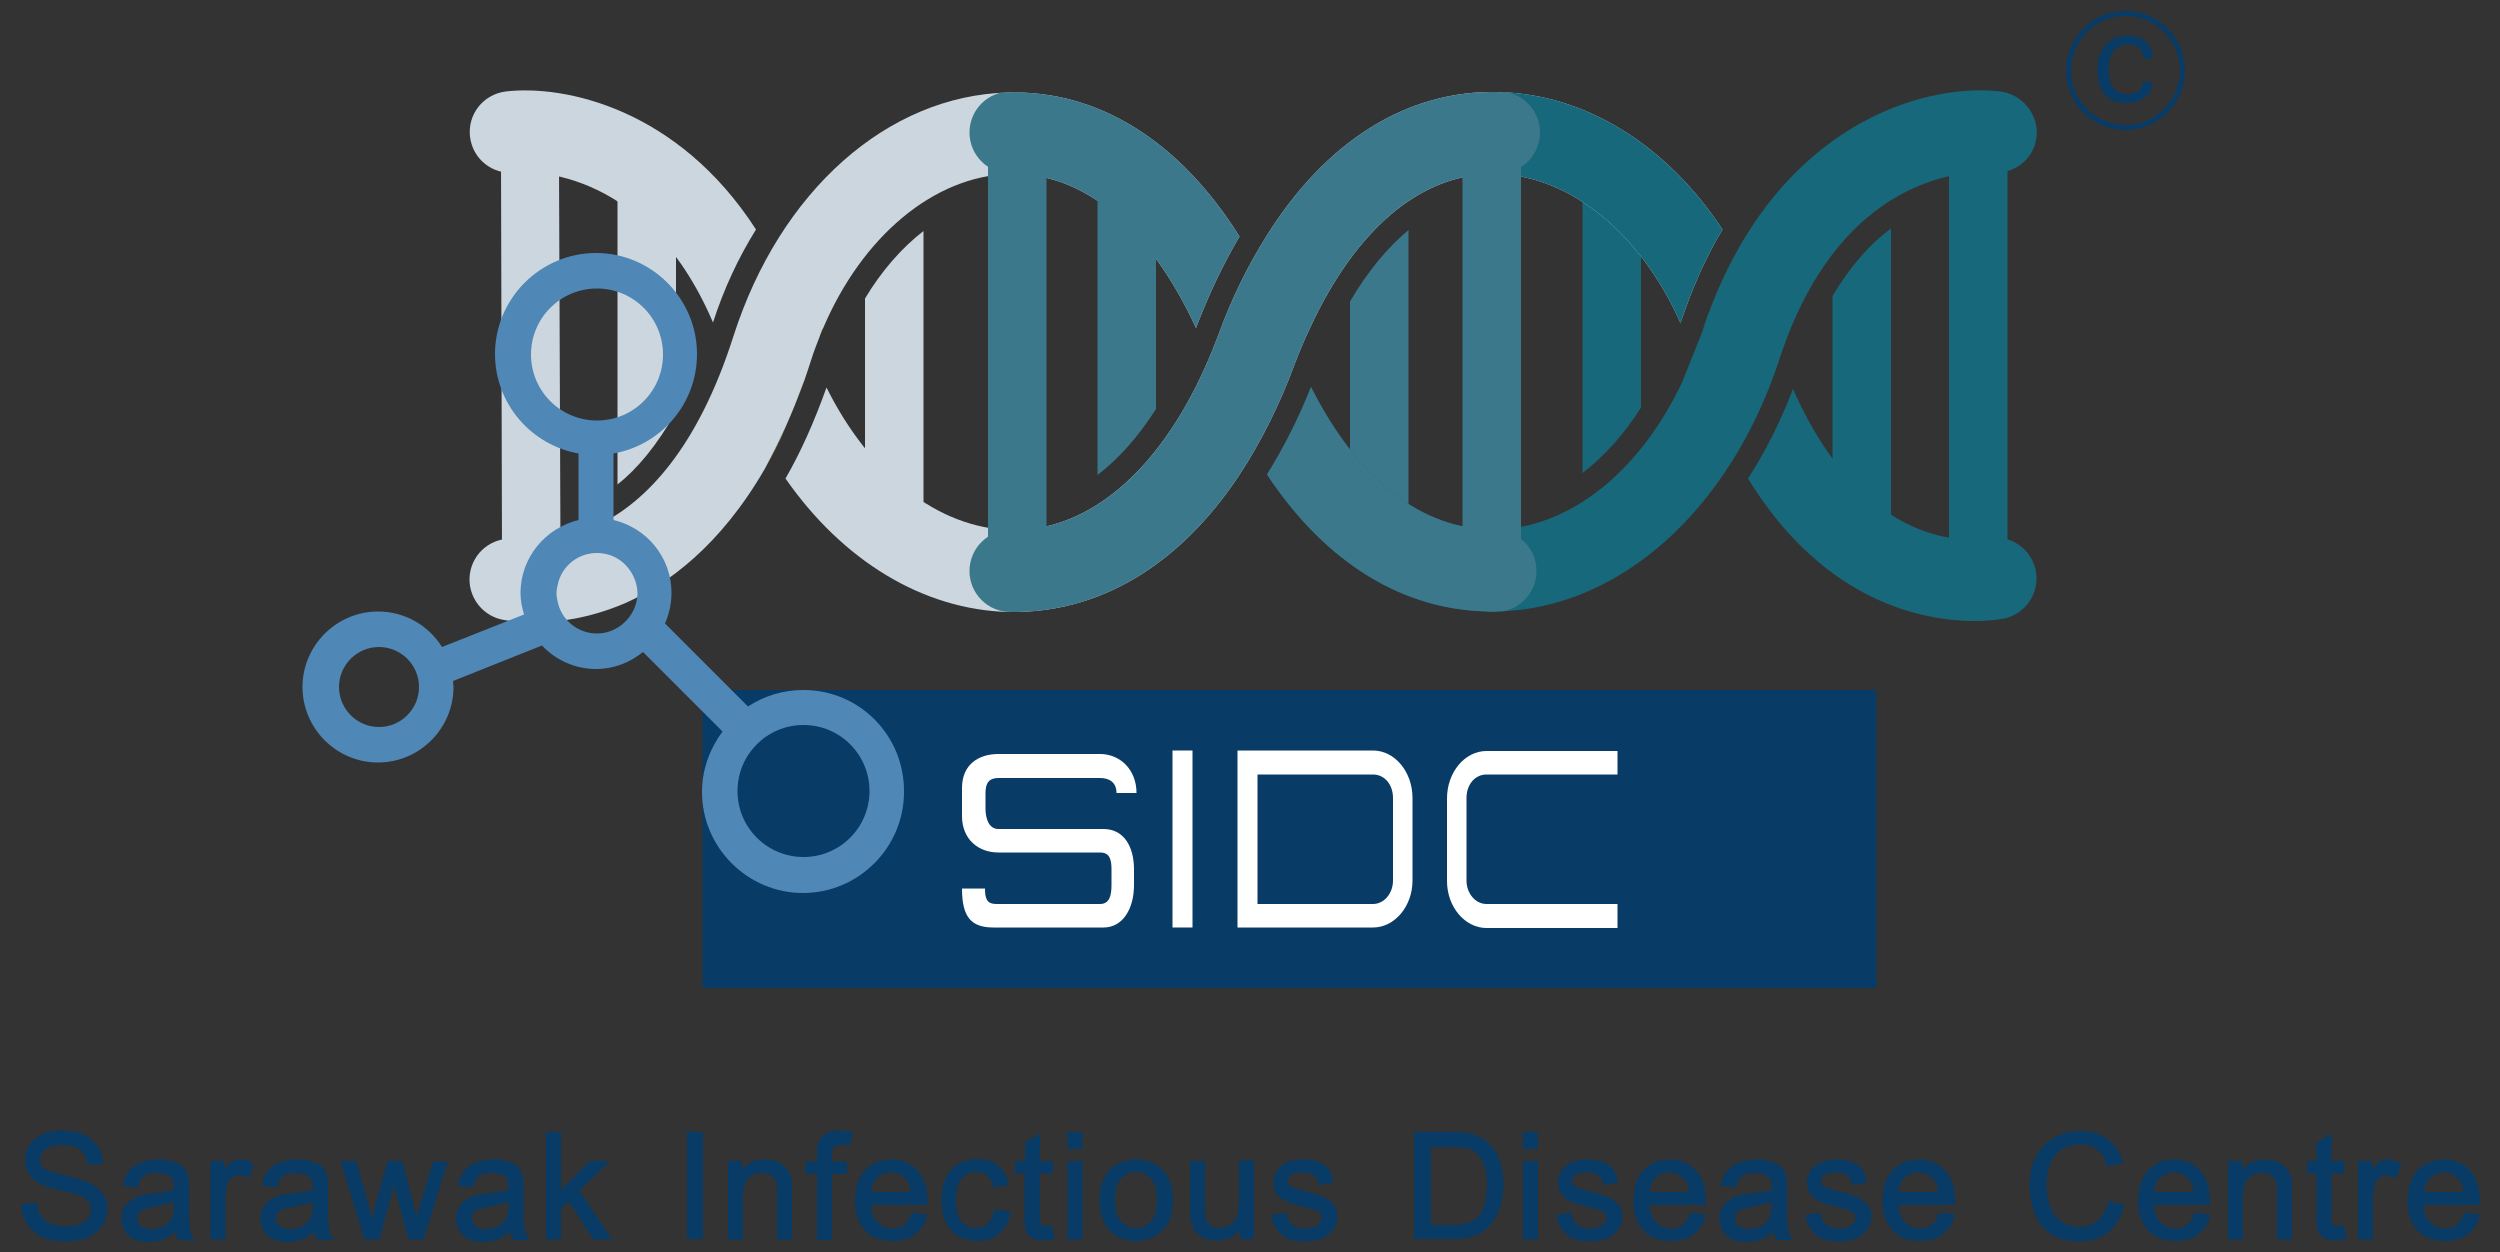 <?xml version="1.0" encoding="UTF-8"?> <!-- Generator: Adobe Illustrator 28.2.0, SVG Export Plug-In . SVG Version: 6.00 Build 0) --> <svg xmlns="http://www.w3.org/2000/svg" xmlns:xlink="http://www.w3.org/1999/xlink" version="1.1" id="Layer_1" x="0px" y="0px" viewBox="0 0 500 250.5" style="enable-background:new 0 0 500 250.5;" xml:space="preserve"><rect x="0" y="0" width="500" height="250.5" fill="#333333" stroke="none"/> <style type="text/css"> .st0{fill:#083B66;} .st1{fill:none;} .st2{fill:#CCD6DE;} .st3{fill:#3B788B;} .st4{fill:#17687A;} .st5{fill:#EEF24E;} .st6{clip-path:url(#SVGID_00000051361502963289856680000017083312212682540987_);fill:#3B788B;} .st7{clip-path:url(#SVGID_00000045619850816946661590000015454496254324265133_);fill:#3B788B;} .st8{clip-path:url(#SVGID_00000045619850816946661590000015454496254324265133_);fill:#17687A;} .st9{clip-path:url(#SVGID_00000085958913826047186680000005240008636309851839_);fill:#3B788B;} .st10{fill:#4F87B6;} .st11{fill:#FFFFFF;} </style> <rect x="140.5" y="138" class="st0" width="234.8" height="59.6"></rect> <g> <path class="st1" d="M123.5,96.9V46c-4.1-3.1-8-4.9-11.4-5.8v62.4C115.3,101.9,119.3,100.3,123.5,96.9z"></path> <path class="st1" d="M196.2,100.4V40.3c-4,1.1-7.9,3.1-11.6,5.9v48.4C188.3,97.4,192.2,99.4,196.2,100.4z"></path> <path class="st1" d="M264.4,71.6c1.7,3.8,3.6,7.2,5.5,10.3V60.2C268,63.7,266.1,67.4,264.4,71.6z"></path> <path class="st1" d="M316.5,94.6V46.2c-3.6-2.8-7.6-4.8-11.6-5.9v60.1C309,99.3,312.9,97.3,316.5,94.6z"></path> <path class="st1" d="M219.5,95V45.9c-3.7-3-7.6-5-11.6-5.9v60.6C212,99.7,215.8,97.8,219.5,95z"></path> <path class="st1" d="M167.5,71.1c1.6,3.8,3.4,7.2,5.5,10.4V59.6C170.9,63.1,169,67,167.5,71.1z"></path> <path class="st1" d="M236.7,71.6c-1.7-4.2-3.5-7.9-5.5-11.4v21.6C233.2,78.7,235,75.4,236.7,71.6z"></path> <path class="st1" d="M333.7,71.1c-1.5-4.2-3.3-8-5.5-11.5v21.9C330.2,78.3,332.1,74.9,333.7,71.1z"></path> <path class="st1" d="M140.2,71.3c-1.5-4.3-3.2-8-5.1-11.3v22.3C136.9,79.2,138.6,75.5,140.2,71.3z"></path> <path class="st1" d="M293.2,100.7V40c-4,0.9-7.9,2.9-11.6,5.9v49.2C285.3,97.9,289.2,99.9,293.2,100.7z"></path> <path class="st1" d="M378.2,45.7v51.7c4.3,3.3,8.3,4.9,11.6,5.6V40.1C386.4,40.9,382.4,42.6,378.2,45.7z"></path> <path class="st1" d="M360.9,71.3c1.7,4.6,3.6,8.5,5.6,11.9v-24C364.5,62.7,362.6,66.6,360.9,71.3z"></path> <polygon class="st2" points="112.1,110.9 111.8,32.9 100.2,31.7 100.4,110.9 "></polygon> <path class="st2" d="M135.2,82.3V47.1c-3.6-6.4-7.7-10.9-11.7-14v63.8C127.4,93.8,131.4,89.1,135.2,82.3z"></path> <path class="st2" d="M184.7,104.7V46.2c-4.4,3.4-8.4,8-11.7,13.5v32C176.4,97,180.3,101.4,184.7,104.7z"></path> <path class="st3" d="M281.7,104.8V46c-4.2,3.5-8.2,8.3-11.7,14.3v31.3C273.5,97.1,277.4,101.6,281.7,104.8z"></path> <path class="st4" d="M328.2,81.5V48.9c-3.3-5.5-7.3-10.1-11.7-13.5v59.2C320.8,91.3,324.8,86.9,328.2,81.5z"></path> <path class="st4" d="M366.5,59.2v38.1c3.8,6.6,7.8,11.1,11.7,14.1V45.7C374.2,48.6,370.2,53,366.5,59.2z"></path> <rect x="389.8" y="32.7" class="st4" width="11.7" height="77.5"></rect> </g> <path class="st1" d="M161,75.6l2.9-8.3c-0.6,1.5-1.2,3.1-1.7,4.7C161.8,73.3,161.4,74.5,161,75.6z"></path> <path class="st1" d="M157.2,85.1C157.2,85.1,157.2,85.1,157.2,85.1C157.2,85.1,157.2,85.1,157.2,85.1z"></path> <path class="st1" d="M340.3,66.5c0.8-2.3,1.6-4.5,2.4-6.6c-0.8,2-1.6,4-2.3,6.1L340.3,66.5z"></path> <path class="st5" d="M157.2,85.1c1.3-2.9,2.6-6.1,3.8-9.5l-0.1,0.3C159.8,79.1,158.5,82.2,157.2,85.1z"></path> <path class="st5" d="M153.1,93.4l-0.1,0.2c1.5-2.6,2.9-5.4,4.3-8.4C155.9,88.1,154.5,90.8,153.1,93.4z"></path> <path class="st5" d="M163.9,67.3c0.2-0.6,0.5-1.1,0.7-1.7l-0.1-0.1L163.9,67.3z"></path> <path class="st2" d="M157.2,85.2C157.2,85.1,157.2,85.1,157.2,85.2c1.3-2.9,2.5-6,3.7-9.2l0.1-0.3c0.4-1.2,0.8-2.3,1.2-3.6 c0.5-1.6,1.1-3.2,1.7-4.7l0.6-1.8l0.1,0.1c7.8-18.4,22.2-30.5,37.3-30.9c14.9-0.4,28.1,10.8,37.3,30.8c2.5-6.6,5.4-12.7,8.7-18.3 c-11.9-19-28.2-29.3-46.3-28.8c-24.1,0.6-45.6,19.7-54.9,48.7c-14.5,45.5-41.5,40.9-42.9,40.7c-4.4-0.9-8.7,1.8-9.7,6.2 c-1,4.4,1.8,8.8,6.2,9.8c0.5,0.1,2.9,0.6,6.6,0.6c4.5,0,11-0.8,18.2-3.9c8.3-3.7,18.9-11.3,27.9-26.9l0.1-0.2 C154.5,90.8,155.9,88.1,157.2,85.2z"></path> <path class="st4" d="M400.1,18.3c-13.6-1.7-41.7,5-56.7,40.1c-0.2,0.5-0.4,1-0.6,1.5c-0.9,2.1-1.7,4.3-2.4,6.6l-3.4,8.5l-0.6,1.5 c-8.5,17.9-22.5,29.1-37.3,29.4c-14.6,0.2-27.6-10-36.9-28.5c-2.5,6.3-5.5,12.2-8.8,17.5c11.7,17.7,27.4,27.4,45,27.4 c0.3,0,0.7,0,1,0c24.5-0.5,46.6-20.3,56.5-50.5c13-39.8,41.2-37.4,42.3-37.3c4.5,0.5,8.6-2.6,9.1-7.1 C407.8,23,404.6,18.9,400.1,18.3z"></path> <path class="st2" d="M101.1,18.3c-4.5,0.6-7.6,4.6-7.1,9c0.5,4.5,4.5,7.7,9,7.2c1.1-0.1,25.8-2.3,39.6,30c2.2-6.8,5.1-13,8.6-18.6 C135.6,21.7,112.9,16.9,101.1,18.3z"></path> <path class="st4" d="M394.9,124.2c3.7,0,5.9-0.5,6-0.5c4.4-1,7.2-5.4,6.2-9.8c-1-4.4-5.4-7.2-9.8-6.2c-0.2,0-23.4,4.8-38.7-29.9 c-2.5,6.5-5.5,12.5-9,17.9C364.9,120.7,385,124.2,394.9,124.2z"></path> <path class="st2" d="M299.6,18.4c-18.2-0.4-34.4,9.8-46.3,28.8c-3.7,5.9-7,12.5-9.7,20c-1.4,3.7-2.9,7.1-4.5,10.3 c-9.4,18.5-22.6,28.8-36.9,28.5c-14.6-0.3-28.3-11.2-36.9-28.5c-2.5,7-5.2,13-8.2,18.2c11.4,16.4,27.5,26.3,44.7,26.7 c18.1,0.3,34.1-9.4,46-27.3c4.2-6.4,8-13.8,11.1-22.2c1-2.6,2-5,3.1-7.3c9.1-19.7,22.1-30.8,36.6-30.8c0.2,0,0.5,0,0.7,0 c14.8,0.3,28.9,12,36.8,29.8c2.4-7.2,5.2-13.4,8.4-18.7C333.4,29.1,317.2,18.8,299.6,18.4z"></path> <g> <defs> <path id="SVGID_1_" d="M157.2,85.2C157.2,85.1,157.2,85.1,157.2,85.2c1.3-2.9,2.5-6,3.7-9.2l0.1-0.3c0.4-1.2,0.8-2.3,1.2-3.6 c0.5-1.6,1.1-3.2,1.7-4.7l0.6-1.8l0.1,0.1c7.8-18.4,22.2-30.5,37.3-30.9c14.9-0.4,28.1,10.8,37.3,30.8c2.5-6.6,5.4-12.7,8.7-18.3 c-11.9-19-28.2-29.3-46.3-28.8c-24.1,0.6-45.6,19.7-54.9,48.7c-14.5,45.5-41.5,40.9-42.9,40.7c-4.4-0.9-8.7,1.8-9.7,6.2 c-1,4.4,1.8,8.8,6.2,9.8c0.5,0.1,2.9,0.6,6.6,0.6c4.5,0,11-0.8,18.2-3.9c8.3-3.7,18.9-11.3,27.9-26.9l0.1-0.2 C154.5,90.8,155.9,88.1,157.2,85.2z"></path> </defs> <clipPath id="SVGID_00000072975317459243738440000002335089401588140439_"> <use xlink:href="#SVGID_1_" style="overflow:visible;"></use> </clipPath> <rect x="202.1" y="-2.3" style="clip-path:url(#SVGID_00000072975317459243738440000002335089401588140439_);fill:#3B788B;" width="97" height="139.6"></rect> <circle style="clip-path:url(#SVGID_00000072975317459243738440000002335089401588140439_);fill:#3B788B;" cx="202.1" cy="26.5" r="8.2"></circle> </g> <g> <defs> <path id="SVGID_00000002365502572485328670000018170702558087770519_" d="M299.6,18.4c-18.2-0.4-34.4,9.8-46.3,28.8 c-3.7,5.9-7,12.5-9.7,20c-1.4,3.7-2.9,7.1-4.5,10.3c-9.4,18.5-22.6,28.8-36.9,28.5c-14.6-0.3-28.3-11.2-36.9-28.5 c-2.5,7-5.2,13-8.2,18.2c11.4,16.4,27.5,26.3,44.7,26.7c18.1,0.3,34.1-9.4,46-27.3c4.2-6.4,8-13.8,11.1-22.2c1-2.6,2-5,3.1-7.3 c9.1-19.7,22.1-30.8,36.6-30.8c0.2,0,0.5,0,0.7,0c14.8,0.3,28.9,12,36.8,29.8c2.4-7.2,5.2-13.4,8.4-18.7 C333.4,29.1,317.2,18.8,299.6,18.4z"></path> </defs> <clipPath id="SVGID_00000038389012331444759990000014725886662475948948_"> <use xlink:href="#SVGID_00000002365502572485328670000018170702558087770519_" style="overflow:visible;"></use> </clipPath> <rect x="202.1" y="-2.3" style="clip-path:url(#SVGID_00000038389012331444759990000014725886662475948948_);fill:#3B788B;" width="97" height="139.6"></rect> <rect x="300.4" y="13" style="clip-path:url(#SVGID_00000038389012331444759990000014725886662475948948_);fill:#17687A;" width="46.7" height="56.1"></rect> <circle style="clip-path:url(#SVGID_00000038389012331444759990000014725886662475948948_);fill:#3B788B;" cx="202.1" cy="114.2" r="8.2"></circle> <circle style="clip-path:url(#SVGID_00000038389012331444759990000014725886662475948948_);fill:#3B788B;" cx="299.8" cy="26.5" r="8.2"></circle> </g> <g> <defs> <path id="SVGID_00000157272623700534782740000011476976834821417872_" d="M400.1,18.3c-13.6-1.7-41.7,5-56.7,40.1 c-0.2,0.5-0.4,1-0.6,1.5c-0.9,2.1-1.7,4.3-2.4,6.6l-3.4,8.5l-0.6,1.5c-8.5,17.9-22.5,29.1-37.3,29.4c-14.6,0.2-27.6-10-36.9-28.5 c-2.5,6.3-5.5,12.2-8.8,17.5c11.7,17.7,27.4,27.4,45,27.4c0.3,0,0.7,0,1,0c24.5-0.5,46.6-20.3,56.5-50.5 c13-39.8,41.2-37.4,42.3-37.3c4.5,0.5,8.6-2.6,9.1-7.1C407.8,23,404.6,18.9,400.1,18.3z"></path> </defs> <clipPath id="SVGID_00000127029596574753392910000015252369066100511138_"> <use xlink:href="#SVGID_00000157272623700534782740000011476976834821417872_" style="overflow:visible;"></use> </clipPath> <rect x="202.1" y="-2.3" style="clip-path:url(#SVGID_00000127029596574753392910000015252369066100511138_);fill:#3B788B;" width="97" height="139.6"></rect> <circle style="clip-path:url(#SVGID_00000127029596574753392910000015252369066100511138_);fill:#3B788B;" cx="299.1" cy="114.2" r="8.2"></circle> </g> <rect x="197.6" y="32.4" class="st3" width="11.7" height="80"></rect> <path class="st3" d="M231.2,81.8V48.9c-3.5-6-7.4-10.8-11.7-14.3V95C223.7,91.8,227.7,87.3,231.2,81.8z"></path> <polygon class="st3" points="304.2,108.1 304.2,33.1 292.5,32.9 292.5,108.1 "></polygon> <path class="st10" d="M160.7,138c-4.1,0-7.9,1.2-11.1,3.3l-16.6-16.6c0.8-1.9,1.3-3.9,1.3-6.1c0-7.1-4.9-13-11.6-14.6V90.7 c9.5-1.7,16.7-9.9,16.7-19.9c0-11.1-9.1-20.2-20.2-20.2s-20.2,9.1-20.2,20.2c0,9.9,7.2,18.2,16.7,19.9V104 c-6.6,1.6-11.6,7.5-11.6,14.6c0,1.5,0.3,2.9,0.7,4.3l-16.4,6.5c-2.7-4.3-7.4-7.1-12.8-7.1c-8.3,0-15.1,6.8-15.1,15.1 c0,8.3,6.8,15.1,15.1,15.1c8.3,0,15.1-6.8,15.1-15.1c0-0.4-0.1-0.8-0.1-1.2l17.8-7.1c2.7,2.9,6.6,4.7,10.8,4.7 c3.6,0,6.8-1.3,9.4-3.4l15.9,15.9c-2.5,3.4-4.1,7.5-4.1,12.1c0,11.1,9.1,20.2,20.2,20.2c11.1,0,20.2-9.1,20.2-20.2 C180.9,147.1,171.9,138,160.7,138z M75.8,145.4c-4.4,0-8-3.6-8-8c0-4.4,3.6-8,8-8s8,3.6,8,8C83.8,141.8,80.2,145.4,75.8,145.4z M106.2,70.9c0-7.3,5.9-13.2,13.2-13.2s13.2,5.9,13.2,13.2s-5.9,13.2-13.2,13.2S106.2,78.2,106.2,70.9z M119.4,126.7 c-3.9,0-7.2-2.8-7.9-6.5c-0.1-0.5-0.2-1-0.2-1.5c0-0.8,0.2-1.6,0.4-2.4c1-3.3,4-5.7,7.7-5.7s6.6,2.4,7.7,5.7 c0.2,0.7,0.4,1.5,0.4,2.4c0,0.6-0.1,1.1-0.2,1.6C126.5,123.9,123.2,126.7,119.4,126.7z M160.7,171.4c-7.3,0-13.2-5.9-13.2-13.2 c0-7.3,5.9-13.2,13.2-13.2s13.2,5.9,13.2,13.2C173.9,165.5,168,171.4,160.7,171.4z"></path> <g> <path class="st11" d="M198.7,185.5c-4.5,0-6.3-2.1-6.3-7.8h4.6c0,2.1,0.4,3.1,2.3,3.1H220c1.9,0,2.3-1.7,2.3-3.8v-3.1 c0-2.1-0.4-3.4-2.3-3.4h-20.3c-4,0-7.3-2.6-7.3-7.3v-5.6c0-4.7,3.3-6.8,7.3-6.8H220c4,0,7.3,3.1,7.3,7.8h-4c0-2.1-1.4-3-3.3-3 h-20.3c-1.9,0-2.6,1-2.6,3v3.1c0,2.1,0.7,4.1,2.6,4.1h21c4,0,6.1,3.4,6.1,8.1v3.1c0,4.7-2.2,8.5-6.1,8.5H198.7z"></path> <path class="st11" d="M234.5,185.5v-35.4h4v35.4H234.5z"></path> <path class="st11" d="M247.5,185.5v-35.4h27.1c4.3,0,7.9,4.2,7.9,9.5v16.5c0,5.2-3.6,9.4-7.9,9.4H247.5z M278.6,176.1v-16.5 c0-2.7-1.7-4.7-4-4.7h-23.1v25.9h23.1C276.8,180.8,278.6,178.7,278.6,176.1z"></path> <path class="st11" d="M323.5,180.8h-26.2c-2.2,0-4-2.1-4-4.7v-16.5c0-2.7,1.7-4.7,4-4.7h26.2v-4.7h-26.2c-4.3,0-7.9,4.2-7.9,9.5 v16.5c0,5.2,3.6,9.4,7.9,9.4h26.2V180.8z"></path> </g> <g> <path class="st0" d="M17.5,236.4c-0.9-0.4-2.4-0.8-4.7-1.4c-2.7-0.6-3.7-1.1-4.1-1.4c-0.5-0.4-0.7-1-0.7-1.7c0-0.8,0.3-1.5,1.1-2 c0.7-0.6,1.9-0.9,3.5-0.9c1.5,0,2.7,0.3,3.5,1c0.8,0.6,1.2,1.6,1.4,2.8l0,0.2l3.1-0.2l0-0.2c-0.1-1.3-0.4-2.4-1.1-3.4 c-0.7-1-1.6-1.8-2.8-2.3c-1.2-0.5-2.6-0.8-4.2-0.8c-1.4,0-2.8,0.2-3.9,0.7c-1.2,0.5-2.1,1.2-2.7,2.2c-0.6,1-0.9,2-0.9,3.1 c0,1,0.3,1.9,0.8,2.7s1.3,1.5,2.3,2c0.8,0.4,2.1,0.9,4.1,1.3c1.9,0.5,3.2,0.8,3.7,1c0.8,0.3,1.4,0.7,1.8,1.2c0.3,0.4,0.5,1,0.5,1.6 c0,0.6-0.2,1.1-0.5,1.7c-0.4,0.5-0.9,0.9-1.7,1.2c-0.8,0.3-1.7,0.5-2.7,0.5c-1.2,0-2.2-0.2-3.1-0.6c-0.9-0.4-1.6-0.9-2-1.5 c-0.4-0.6-0.7-1.5-0.8-2.5l0-0.2l-3.1,0.3l0,0.2c0,1.4,0.4,2.7,1.2,3.9c0.7,1.1,1.8,2,3.1,2.6c1.3,0.6,2.9,0.8,4.9,0.8 c1.5,0,2.9-0.3,4.1-0.8c1.2-0.6,2.2-1.4,2.9-2.4c0.7-1,1-2.1,1-3.3c0-1.2-0.3-2.2-0.9-3.1C19.7,237.7,18.8,237,17.5,236.4z"></path> <path class="st0" d="M38,245.8c-0.1-0.6-0.2-2.1-0.2-4.5v-3.4c0-1.2,0-2-0.1-2.4c-0.2-0.7-0.4-1.4-0.9-1.9c-0.4-0.5-1-0.9-1.9-1.2 c-0.8-0.3-1.9-0.5-3.2-0.5c-1.3,0-2.5,0.2-3.5,0.6c-1,0.4-1.8,0.9-2.4,1.6c-0.5,0.7-0.9,1.6-1.2,2.7l-0.1,0.3l3,0.4l0.1-0.2 c0.3-1,0.7-1.7,1.2-2.1c0.5-0.4,1.4-0.6,2.5-0.6c1.2,0,2.2,0.3,2.8,0.8c0.4,0.4,0.7,1.1,0.7,2c0,0.1,0,0.2,0,0.5 c-1,0.3-2.4,0.6-4.4,0.8c-1,0.1-1.8,0.3-2.3,0.4c-0.7,0.2-1.3,0.5-1.9,0.9c-0.6,0.4-1.1,0.9-1.4,1.6c-0.4,0.6-0.5,1.4-0.5,2.2 c0,1.3,0.5,2.4,1.4,3.3c0.9,0.9,2.3,1.3,4,1.3c1,0,2-0.2,2.9-0.5c0.8-0.3,1.6-0.8,2.5-1.5c0.1,0.6,0.3,1.1,0.5,1.5l0.1,0.1h3.2 l-0.2-0.4C38.3,247,38.1,246.4,38,245.8z M34.8,240.4v0.6c0,1.1-0.1,1.9-0.4,2.5c-0.3,0.7-0.9,1.3-1.6,1.7 c-0.7,0.4-1.6,0.6-2.5,0.6c-0.9,0-1.6-0.2-2.1-0.6c-0.5-0.4-0.7-0.9-0.7-1.5c0-0.4,0.1-0.8,0.3-1.1c0.2-0.3,0.5-0.6,0.9-0.7 c0.4-0.2,1.2-0.3,2.2-0.5C32.5,241,33.8,240.7,34.8,240.4z"></path> <path class="st0" d="M48,231.9c-0.6,0-1.2,0.2-1.8,0.6c-0.4,0.3-0.8,0.8-1.3,1.4v-1.7h-2.8v15.7h3v-8.2c0-1,0.1-2,0.4-2.9 c0.2-0.5,0.5-1,0.9-1.3c0.9-0.7,2-0.6,3.1,0.1l0.2,0.1l1.1-2.8l-0.2-0.1C49.9,232.2,49,231.9,48,231.9z"></path> <path class="st0" d="M65.8,245.8c-0.1-0.6-0.2-2.1-0.2-4.5v-3.4c0-1.2,0-2-0.1-2.4c-0.2-0.7-0.4-1.4-0.9-1.9 c-0.4-0.5-1-0.9-1.9-1.2c-0.8-0.3-1.9-0.5-3.2-0.5c-1.3,0-2.5,0.2-3.5,0.6c-1,0.4-1.8,0.9-2.4,1.6c-0.5,0.7-0.9,1.6-1.2,2.7 l-0.1,0.3l3,0.4l0.1-0.2c0.3-1,0.7-1.7,1.2-2.1c0.5-0.4,1.4-0.6,2.5-0.6c1.2,0,2.2,0.3,2.8,0.8c0.4,0.4,0.7,1.1,0.7,2 c0,0.1,0,0.2,0,0.5c-1,0.3-2.4,0.6-4.4,0.8c-1,0.1-1.8,0.3-2.3,0.4c-0.7,0.2-1.3,0.5-1.9,0.9c-0.6,0.4-1.1,0.9-1.4,1.6 c-0.4,0.6-0.5,1.4-0.5,2.2c0,1.3,0.5,2.4,1.4,3.3c0.9,0.9,2.3,1.3,4,1.3c1,0,2-0.2,2.9-0.5c0.8-0.3,1.6-0.8,2.5-1.5 c0.1,0.6,0.3,1.1,0.5,1.5l0.1,0.1h3.2l-0.2-0.4C66.1,247,65.9,246.4,65.8,245.8z M62.5,240.4v0.6c0,1.1-0.1,1.9-0.4,2.5 c-0.3,0.7-0.9,1.3-1.6,1.7c-0.7,0.4-1.6,0.6-2.5,0.6c-0.9,0-1.6-0.2-2.1-0.6c-0.5-0.4-0.7-0.9-0.7-1.5c0-0.4,0.1-0.8,0.3-1.1 c0.2-0.3,0.5-0.6,0.9-0.7c0.4-0.2,1.2-0.3,2.2-0.5C60.3,241,61.6,240.7,62.5,240.4z"></path> <path class="st0" d="M83.3,243.3l-2.8-10.9l0-0.2h-3l-2.5,9.1c-0.2,1-0.4,1.7-0.6,2.2l-3.1-11.1l0-0.2h-3.2l4.8,15.7h3l2.9-10.9 l0.4,1.6l2.5,9.3h3l4.8-15.3l0.1-0.3h-3L83.3,243.3z"></path> <path class="st0" d="M104.9,245.8c-0.1-0.6-0.2-2.1-0.2-4.5v-3.4c0-1.1,0-2-0.1-2.4c-0.2-0.7-0.4-1.4-0.8-1.9 c-0.4-0.5-1-0.9-1.9-1.2c-0.8-0.3-1.9-0.5-3.2-0.5c-1.3,0-2.5,0.2-3.5,0.6c-1,0.4-1.8,0.9-2.4,1.6c-0.5,0.7-0.9,1.6-1.2,2.7 l-0.1,0.3l3,0.4l0.1-0.2c0.3-1,0.7-1.7,1.2-2.1c0.5-0.4,1.4-0.6,2.5-0.6c1.2,0,2.2,0.3,2.8,0.8c0.4,0.4,0.6,1.1,0.6,2 c0,0.1,0,0.2,0,0.5c-1,0.3-2.4,0.6-4.4,0.8c-1,0.1-1.8,0.3-2.3,0.4c-0.7,0.2-1.3,0.5-1.9,0.9c-0.6,0.4-1,0.9-1.4,1.6 c-0.4,0.7-0.5,1.4-0.5,2.2c0,1.3,0.5,2.4,1.4,3.3c0.9,0.9,2.3,1.3,4,1.3c1,0,2-0.2,2.9-0.5c0.8-0.3,1.6-0.8,2.5-1.5 c0.1,0.6,0.3,1.1,0.5,1.5l0.1,0.1h3.2l-0.2-0.4C105.3,247,105,246.4,104.9,245.8z M101.7,240.4v0.6c0,1.1-0.1,1.9-0.4,2.5 c-0.3,0.7-0.9,1.3-1.6,1.7c-0.7,0.4-1.6,0.6-2.5,0.6c-0.9,0-1.7-0.2-2.1-0.6c-0.5-0.4-0.7-0.9-0.7-1.5c0-0.4,0.1-0.8,0.3-1.1 c0.2-0.3,0.5-0.6,0.9-0.7c0.4-0.2,1.1-0.3,2.2-0.5C99.4,241,100.8,240.7,101.7,240.4z"></path> <polygon class="st0" points="122,232.2 118,232.2 112.2,238 112.2,226.4 109.2,226.4 109.2,247.9 112.2,247.9 112.2,241.7 113.8,240.3 118.6,247.8 118.7,247.9 122.4,247.9 115.9,238.1 "></polygon> <rect x="137.4" y="226.4" class="st0" width="3.2" height="21.4"></rect> <path class="st0" d="M157.4,233.8c-0.4-0.6-1-1-1.8-1.4c-0.8-0.3-1.7-0.5-2.6-0.5c-1.9,0-3.5,0.7-4.6,2v-1.7h-2.8v15.7h3v-8.5 c0-1.9,0.4-3.1,1.1-3.8c0.7-0.7,1.6-1,2.7-1c0.6,0,1.2,0.1,1.7,0.4c0.5,0.3,0.8,0.6,1,1.1c0.2,0.5,0.3,1.2,0.3,2.3v9.5h3v-9.6 c0-1.2,0-2-0.1-2.6C158.1,235,157.8,234.3,157.4,233.8z"></path> <path class="st0" d="M165.1,226.8c-0.7,0.4-1.1,1-1.4,1.7c-0.2,0.5-0.3,1.3-0.3,2.4v1.4h-2.3v2.5h2.3v13.2h3v-13.2h3v-2.5h-3v-1.2 c0-0.8,0.1-1.4,0.4-1.7c0.3-0.3,0.8-0.4,1.5-0.4c0.5,0,1,0,1.5,0.1l0.2,0l0.5-2.7l-0.2,0C168,225.9,166.1,226,165.1,226.8z"></path> <path class="st0" d="M178.3,231.9c-2.2,0-3.9,0.7-5.3,2.2c-1.4,1.4-2,3.5-2,6.1c0,2.5,0.7,4.5,2,5.9c1.3,1.4,3.2,2.1,5.5,2.1 c1.8,0,3.3-0.4,4.5-1.3c1.2-0.9,2-2.1,2.4-3.7l0.1-0.3l-3.1-0.4l-0.1,0.2c-0.4,1-0.9,1.8-1.5,2.3c-0.6,0.5-1.4,0.7-2.3,0.7 c-1.2,0-2.2-0.4-3-1.3c-0.8-0.8-1.2-1.9-1.3-3.4h11.3l0-0.2c0-0.3,0-0.5,0-0.7c0-2.6-0.7-4.6-2-6 C182.1,232.6,180.3,231.9,178.3,231.9z M174.2,238.4c0.1-1.1,0.5-2.1,1.2-2.8c0.8-0.7,1.7-1.1,2.8-1.1c1.2,0,2.2,0.5,3,1.4 c0.5,0.6,0.8,1.4,0.9,2.5H174.2z"></path> <path class="st0" d="M198.8,242c-0.2,1.2-0.6,2.1-1.2,2.7c-0.6,0.6-1.4,0.9-2.4,0.9c-1.2,0-2.1-0.4-2.9-1.3 c-0.7-0.9-1.1-2.3-1.1-4.3c0-1.9,0.4-3.4,1.2-4.3c0.8-0.9,1.7-1.3,3-1.3c0.8,0,1.5,0.2,2,0.7c0.6,0.5,1,1.2,1.2,2.2l0.1,0.2l3-0.5 l0-0.2c-0.3-1.6-1-2.8-2.1-3.7c-1.1-0.9-2.5-1.3-4.2-1.3c-1.3,0-2.6,0.3-3.7,1c-1.1,0.6-2,1.6-2.6,2.9c-0.6,1.3-0.8,2.7-0.8,4.4 c0,2.6,0.7,4.6,2,6c1.3,1.4,3,2.1,5.2,2.1c1.7,0,3.2-0.5,4.4-1.5c1.2-1,1.9-2.4,2.2-4.2l0-0.2l-3-0.4L198.8,242z"></path> <path class="st0" d="M210.5,245.1l-0.2,0c-1.1,0.1-1.6,0.1-1.9-0.1c-0.2-0.1-0.3-0.2-0.3-0.4c-0.1-0.1-0.1-0.4-0.1-1.3v-8.6h2.6 v-2.5H208v-5.5l-3,1.8v3.7H203v2.5h1.9v8.5c0,1.6,0.1,2.6,0.3,3.1c0.2,0.5,0.6,1,1.2,1.3c0.5,0.3,1.3,0.5,2.3,0.5 c0.6,0,1.3-0.1,2-0.2l0.2,0l-0.4-2.5L210.5,245.1z"></path> <rect x="213.5" y="232.2" class="st0" width="3" height="15.7"></rect> <rect x="213.5" y="226.4" class="st0" width="3" height="3.4"></rect> <path class="st0" d="M227.2,231.9c-1.9,0-3.6,0.6-4.9,1.7c-1.6,1.4-2.4,3.6-2.4,6.4c0,2.6,0.7,4.7,2,6.1c1.4,1.4,3.1,2.1,5.3,2.1 c1.4,0,2.6-0.3,3.8-1c1.2-0.6,2-1.6,2.7-2.7c0.6-1.1,0.9-2.7,0.9-4.7c0-2.5-0.7-4.4-2.1-5.8C231.2,232.6,229.4,231.9,227.2,231.9z M227.2,245.6c-1.2,0-2.2-0.4-3-1.4c-0.8-0.9-1.2-2.3-1.2-4.2c0-1.9,0.4-3.3,1.2-4.2c0.8-0.9,1.8-1.4,3-1.4c1.2,0,2.2,0.4,3,1.4 c0.8,0.9,1.2,2.3,1.2,4.1c0,1.9-0.4,3.4-1.2,4.3C229.4,245.2,228.4,245.6,227.2,245.6z"></path> <path class="st0" d="M247.7,240.6c0,1.3-0.1,2.2-0.4,2.9c-0.3,0.6-0.7,1.1-1.3,1.5c-0.6,0.4-1.3,0.6-2.1,0.6 c-0.7,0-1.3-0.2-1.8-0.5c-0.5-0.4-0.8-0.8-0.9-1.5c-0.1-0.4-0.2-1.3-0.2-2.7v-8.7h-3v9.6c0,1.1,0.1,1.9,0.2,2.4 c0.2,0.8,0.4,1.4,0.8,2c0.4,0.6,1,1,1.8,1.4c0.8,0.4,1.7,0.5,2.6,0.5c1.9,0,3.4-0.7,4.6-2.1v1.8h2.8v-15.7h-3V240.6z"></path> <path class="st0" d="M264.7,239.4c-0.7-0.3-2-0.7-3.8-1.2c-1.3-0.4-2-0.6-2.2-0.6c-0.4-0.2-0.7-0.4-0.9-0.6 c-0.2-0.2-0.3-0.5-0.3-0.8c0-0.5,0.2-0.8,0.7-1.2c0.5-0.4,1.3-0.5,2.4-0.5c0.9,0,1.7,0.2,2.2,0.6c0.5,0.4,0.8,0.9,0.9,1.7l0,0.2 l3-0.4l0-0.2c-0.2-1-0.5-1.8-0.9-2.5c-0.4-0.6-1.2-1.1-2.1-1.5c-0.9-0.4-2-0.5-3.2-0.5c-0.8,0-1.6,0.1-2.3,0.3 c-0.7,0.2-1.3,0.5-1.7,0.8c-0.6,0.4-1,0.9-1.3,1.5c-0.3,0.6-0.5,1.3-0.5,2c0,0.8,0.2,1.5,0.6,2.2c0.4,0.7,1,1.2,1.8,1.5 c0.7,0.4,2.1,0.8,4,1.3c1.7,0.4,2.3,0.7,2.6,0.8c0.4,0.3,0.6,0.7,0.6,1.2c0,0.6-0.3,1.1-0.8,1.5c-0.5,0.4-1.4,0.7-2.5,0.7 c-1.1,0-2-0.3-2.6-0.8c-0.6-0.5-1-1.2-1.1-2.2l0-0.2l-3,0.5l0,0.2c0.3,1.7,1,2.9,2.1,3.8c1.1,0.9,2.6,1.3,4.7,1.3 c1.2,0,2.3-0.2,3.3-0.6c1-0.4,1.7-1.1,2.3-1.8c0.5-0.8,0.8-1.7,0.8-2.6c0-0.9-0.2-1.7-0.7-2.3C266.1,240.2,265.5,239.7,264.7,239.4 z"></path> <path class="st0" d="M297.3,228.3c-0.9-0.7-1.9-1.3-3.2-1.6c-0.9-0.2-2.1-0.3-3.8-0.3h-7.5v21.4h7.8c1.3,0,2.4-0.1,3.4-0.4 c1-0.2,1.9-0.6,2.6-1.1c0.7-0.5,1.4-1.1,2-2c0.6-0.8,1.1-1.9,1.5-3.1c0.4-1.3,0.6-2.7,0.6-4.3c0-1.9-0.3-3.6-0.8-5.1 C299.3,230.5,298.5,229.3,297.3,228.3z M286.2,229.4h4.2c1.6,0,2.8,0.1,3.5,0.4c1,0.4,1.8,1.1,2.5,2.3c0.7,1.1,1,2.8,1,4.9 c0,1.6-0.2,2.9-0.5,4c-0.4,1.1-0.8,1.9-1.5,2.6c-0.4,0.4-1,0.8-1.8,1c-0.8,0.2-1.8,0.4-3.2,0.4h-4.2V229.4z"></path> <rect x="304.6" y="226.4" class="st0" width="3" height="3.4"></rect> <rect x="304.6" y="232.2" class="st0" width="3" height="15.7"></rect> <path class="st0" d="M321.6,239.4c-0.7-0.3-2-0.7-3.8-1.2c-1.3-0.3-2-0.6-2.2-0.6c-0.4-0.2-0.7-0.4-0.9-0.6 c-0.2-0.2-0.3-0.5-0.3-0.8c0-0.4,0.2-0.8,0.7-1.2c0.5-0.4,1.3-0.5,2.4-0.5c0.9,0,1.7,0.2,2.2,0.6c0.5,0.4,0.8,1,0.9,1.7l0,0.2 l3-0.4l0-0.2c-0.2-1-0.5-1.8-0.9-2.5c-0.5-0.6-1.2-1.1-2.1-1.5c-0.9-0.4-2-0.5-3.2-0.5c-0.8,0-1.6,0.1-2.3,0.3 c-0.7,0.2-1.3,0.5-1.7,0.8c-0.6,0.4-1,0.9-1.3,1.5c-0.3,0.6-0.5,1.3-0.5,2c0,0.8,0.2,1.5,0.6,2.2c0.4,0.7,1,1.2,1.8,1.5 c0.7,0.4,2,0.8,4,1.3c1.7,0.4,2.3,0.7,2.6,0.8c0.4,0.3,0.7,0.7,0.7,1.2c0,0.6-0.3,1.1-0.8,1.5c-0.5,0.4-1.4,0.7-2.5,0.7 c-1.1,0-2-0.3-2.6-0.8c-0.6-0.5-1-1.2-1.1-2.2l0-0.2l-3,0.5l0,0.2c0.3,1.7,1,2.9,2.1,3.8c1.1,0.9,2.6,1.3,4.7,1.3 c1.2,0,2.3-0.2,3.3-0.6c1-0.4,1.7-1.1,2.3-1.8c0.5-0.8,0.8-1.7,0.8-2.6c0-0.9-0.2-1.7-0.7-2.3C322.9,240.2,322.3,239.7,321.6,239.4 z"></path> <path class="st0" d="M334,231.9c-2.2,0-3.9,0.7-5.3,2.2c-1.4,1.4-2,3.5-2,6.1c0,2.5,0.7,4.5,2,5.9c1.3,1.4,3.2,2.1,5.5,2.1 c1.8,0,3.3-0.4,4.5-1.3c1.2-0.9,2-2.1,2.4-3.7l0.1-0.3l-3.1-0.4l-0.1,0.2c-0.4,1-0.9,1.8-1.5,2.3c-0.6,0.5-1.4,0.7-2.3,0.7 c-1.2,0-2.2-0.4-3-1.3c-0.8-0.8-1.2-1.9-1.3-3.4h11.3l0-0.2c0-0.3,0-0.5,0-0.7c0-2.6-0.7-4.6-2-6C337.8,232.6,336,231.9,334,231.9z M329.9,238.4c0.1-1.1,0.5-2.1,1.2-2.8c0.8-0.7,1.7-1.1,2.8-1.1c1.2,0,2.2,0.5,3,1.4c0.5,0.6,0.8,1.4,0.9,2.5H329.9z"></path> <path class="st0" d="M357.6,245.8c-0.1-0.6-0.2-2.1-0.2-4.5v-3.4c0-1.2,0-2-0.1-2.4c-0.2-0.7-0.4-1.4-0.9-1.9 c-0.4-0.5-1-0.9-1.9-1.2c-0.8-0.3-1.9-0.5-3.2-0.5c-1.3,0-2.5,0.2-3.5,0.6c-1,0.4-1.8,0.9-2.4,1.6c-0.5,0.7-0.9,1.6-1.2,2.7 l-0.1,0.3l3,0.4l0.1-0.2c0.3-1,0.7-1.7,1.2-2.1c0.5-0.4,1.4-0.6,2.5-0.6c1.2,0,2.2,0.3,2.8,0.8c0.4,0.4,0.7,1.1,0.7,2 c0,0.1,0,0.2,0,0.5c-1,0.3-2.4,0.6-4.4,0.8c-1,0.1-1.8,0.3-2.3,0.4c-0.7,0.2-1.3,0.5-1.9,0.9c-0.6,0.4-1.1,0.9-1.4,1.6 c-0.4,0.6-0.5,1.4-0.5,2.2c0,1.3,0.5,2.4,1.4,3.3c0.9,0.9,2.3,1.3,4,1.3c1,0,2-0.2,2.9-0.5c0.8-0.3,1.6-0.8,2.5-1.5 c0.1,0.6,0.3,1.1,0.5,1.5l0.1,0.1h3.2l-0.2-0.4C357.9,247,357.7,246.4,357.6,245.8z M354.3,240.4v0.6c0,1.1-0.1,1.9-0.4,2.5 c-0.3,0.7-0.9,1.3-1.6,1.7c-0.7,0.4-1.6,0.6-2.5,0.6c-0.9,0-1.6-0.2-2.1-0.6c-0.5-0.4-0.7-0.9-0.7-1.5c0-0.4,0.1-0.8,0.3-1.1 c0.2-0.3,0.5-0.6,0.9-0.7c0.4-0.2,1.2-0.3,2.2-0.5C352.1,241,353.4,240.7,354.3,240.4z"></path> <path class="st0" d="M371.4,239.4c-0.7-0.3-2-0.7-3.8-1.2c-1.3-0.3-2-0.6-2.2-0.6c-0.4-0.2-0.7-0.4-0.9-0.6 c-0.2-0.2-0.3-0.5-0.3-0.8c0-0.4,0.2-0.8,0.7-1.2c0.5-0.4,1.3-0.5,2.4-0.5c0.9,0,1.7,0.2,2.2,0.6c0.5,0.4,0.8,1,0.9,1.7l0,0.2 l3-0.4l0-0.2c-0.2-1-0.5-1.8-0.9-2.5c-0.5-0.6-1.2-1.1-2.1-1.5c-0.9-0.4-2-0.5-3.2-0.5c-0.8,0-1.6,0.1-2.3,0.3 c-0.7,0.2-1.3,0.5-1.7,0.8c-0.6,0.4-1,0.9-1.3,1.5c-0.3,0.6-0.5,1.3-0.5,2c0,0.8,0.2,1.5,0.6,2.2c0.4,0.7,1,1.2,1.8,1.5 c0.7,0.4,2,0.8,4,1.3c1.7,0.4,2.3,0.7,2.6,0.8c0.4,0.3,0.7,0.7,0.7,1.2c0,0.6-0.3,1.1-0.8,1.5c-0.5,0.4-1.4,0.7-2.5,0.7 c-1.1,0-2-0.3-2.6-0.8c-0.6-0.5-1-1.2-1.1-2.2l0-0.2l-3,0.5l0,0.2c0.3,1.7,1,2.9,2.1,3.8c1.1,0.9,2.6,1.3,4.7,1.3 c1.2,0,2.3-0.2,3.3-0.6c1-0.4,1.7-1.1,2.3-1.8c0.5-0.8,0.8-1.7,0.8-2.6c0-0.9-0.2-1.7-0.7-2.3C372.7,240.2,372.1,239.7,371.4,239.4 z"></path> <path class="st0" d="M383.8,231.9c-2.2,0-3.9,0.7-5.3,2.2c-1.4,1.4-2,3.5-2,6.1c0,2.5,0.7,4.5,2,5.9c1.3,1.4,3.2,2.1,5.5,2.1 c1.8,0,3.3-0.4,4.5-1.3c1.2-0.9,2-2.1,2.4-3.7l0.1-0.3l-3.1-0.4l-0.1,0.2c-0.4,1-0.9,1.8-1.5,2.3c-0.6,0.5-1.4,0.7-2.3,0.7 c-1.2,0-2.2-0.4-3-1.3c-0.8-0.8-1.2-1.9-1.3-3.4h11.3l0-0.2c0-0.3,0-0.5,0-0.7c0-2.6-0.7-4.6-2-6 C387.6,232.6,385.9,231.9,383.8,231.9z M379.7,238.4c0.1-1.1,0.5-2.1,1.2-2.8c0.8-0.7,1.7-1.1,2.8-1.1c1.2,0,2.2,0.5,3,1.4 c0.5,0.6,0.8,1.4,0.9,2.5H379.7z"></path> <path class="st0" d="M421.7,240.2c-0.4,1.7-1.1,3-2.1,3.9c-1,0.9-2.3,1.3-3.8,1.3c-1.2,0-2.4-0.3-3.4-1c-1-0.6-1.8-1.6-2.3-2.9 c-0.5-1.3-0.8-2.8-0.8-4.6c0-1.3,0.2-2.7,0.7-3.9c0.4-1.2,1.2-2.3,2.2-3c1-0.7,2.3-1.1,3.9-1.1c1.3,0,2.5,0.3,3.3,1 c0.9,0.7,1.6,1.7,2,3.2l0.1,0.2l3.2-0.7l-0.1-0.2c-0.6-2-1.6-3.5-3.1-4.6c-1.5-1.1-3.3-1.6-5.4-1.6c-1.9,0-3.6,0.4-5.2,1.3 c-1.6,0.9-2.8,2.1-3.7,3.8c-0.8,1.7-1.3,3.6-1.3,5.8c0,2,0.4,3.9,1.1,5.7c0.7,1.8,1.9,3.2,3.3,4.1c1.4,0.9,3.3,1.4,5.6,1.4 c2.2,0,4.1-0.6,5.7-1.8c1.5-1.2,2.6-3,3.2-5.3l0.1-0.2l-3.2-0.8L421.7,240.2z"></path> <path class="st0" d="M434.9,231.9c-2.2,0-3.9,0.7-5.3,2.2c-1.3,1.4-2,3.5-2,6.1c0,2.5,0.7,4.5,2,5.9c1.3,1.4,3.2,2.1,5.5,2.1 c1.8,0,3.3-0.4,4.5-1.3c1.2-0.9,2-2.1,2.4-3.7l0.1-0.3l-3.1-0.4l-0.1,0.2c-0.4,1-0.9,1.8-1.5,2.3c-0.6,0.5-1.4,0.7-2.3,0.7 c-1.2,0-2.2-0.4-3-1.3c-0.8-0.8-1.2-1.9-1.3-3.4H442l0-0.2c0-0.3,0-0.5,0-0.7c0-2.6-0.7-4.6-2-6C438.7,232.6,437,231.9,434.9,231.9 z M430.8,238.4c0.1-1.1,0.5-2.1,1.2-2.8c0.8-0.7,1.7-1.1,2.8-1.1c1.2,0,2.2,0.5,3,1.4c0.5,0.6,0.8,1.4,0.9,2.5H430.8z"></path> <path class="st0" d="M457.4,233.8c-0.4-0.6-1-1-1.8-1.4c-0.8-0.3-1.7-0.5-2.6-0.5c-1.9,0-3.5,0.7-4.6,2v-1.7h-2.8v15.7h3v-8.5 c0-1.9,0.4-3.1,1.1-3.8c0.7-0.7,1.6-1,2.7-1c0.6,0,1.2,0.1,1.7,0.4c0.5,0.3,0.8,0.7,1,1.1c0.2,0.5,0.3,1.3,0.3,2.3v9.5h3v-9.6 c0-1.2-0.1-2-0.1-2.6C458.1,235,457.8,234.3,457.4,233.8z"></path> <path class="st0" d="M468.8,245.1l-0.2,0c-1.1,0.1-1.6,0.1-1.9-0.1c-0.2-0.1-0.3-0.2-0.3-0.4c-0.1-0.1-0.1-0.4-0.1-1.3v-8.6h2.6 v-2.5h-2.6v-5.5l-3,1.8v3.7h-1.9v2.5h1.9v8.5c0,1.6,0.1,2.6,0.3,3.1c0.2,0.5,0.6,1,1.2,1.3c0.5,0.3,1.3,0.5,2.3,0.5 c0.6,0,1.3-0.1,2-0.2l0.2,0l-0.4-2.5L468.8,245.1z"></path> <path class="st0" d="M477.5,231.9c-0.6,0-1.2,0.2-1.8,0.6c-0.4,0.3-0.8,0.8-1.3,1.4v-1.7h-2.8v15.7h3v-8.2c0-1.1,0.1-2,0.4-2.9 c0.2-0.6,0.5-1,0.9-1.3c0.9-0.6,2-0.6,3.1,0.1l0.2,0.1l1.1-2.8l-0.2-0.1C479.4,232.2,478.4,231.9,477.5,231.9z"></path> <path class="st0" d="M493.9,234c-1.3-1.4-3.1-2.1-5.1-2.1c-2.2,0-3.9,0.7-5.3,2.2c-1.3,1.4-2,3.5-2,6.1c0,2.5,0.7,4.5,2,5.9 c1.3,1.4,3.2,2.1,5.5,2.1c1.8,0,3.3-0.4,4.5-1.3c1.2-0.9,2-2.1,2.4-3.7l0.1-0.3l-3.1-0.4l-0.1,0.2c-0.4,1-0.9,1.8-1.5,2.3 c-0.6,0.5-1.4,0.7-2.3,0.7c-1.2,0-2.2-0.4-3-1.3c-0.8-0.8-1.2-1.9-1.3-3.4h11.3l0-0.2c0-0.3,0-0.5,0-0.7 C495.9,237.5,495.3,235.4,493.9,234z M484.8,238.4c0.1-1.1,0.5-2.1,1.2-2.8c0.8-0.7,1.7-1.1,2.8-1.1c1.2,0,2.2,0.5,3,1.4 c0.5,0.6,0.8,1.4,0.9,2.5H484.8z"></path> </g> <g> <g> <path class="st0" d="M425.1,26c-6.6,0-11.9-5.3-11.9-11.9s5.3-11.9,11.9-11.9c6.6,0,11.9,5.3,11.9,11.9S431.6,26,425.1,26z M425.1,3.2c-6,0-10.9,4.9-10.9,10.9s4.9,10.9,10.9,10.9c6,0,10.9-4.9,10.9-10.9S431.1,3.2,425.1,3.2z"></path> </g> <g> <path class="st0" d="M419.5,14c0-4.3,2.3-6.9,6.1-6.9c2.8,0,4.8,1.4,5,4.5l-1.9,0.2c-0.2-2-1.1-2.9-3-2.9c-2.5,0-4,1.6-4,5 c0,3.5,1.4,4.9,3.8,4.9c1.9,0,2.8-0.9,3.2-2.6l1.9,0.4c-0.4,2.9-2.9,4-5.2,4C421.2,20.6,419.5,18,419.5,14z"></path> </g> </g> </svg> 